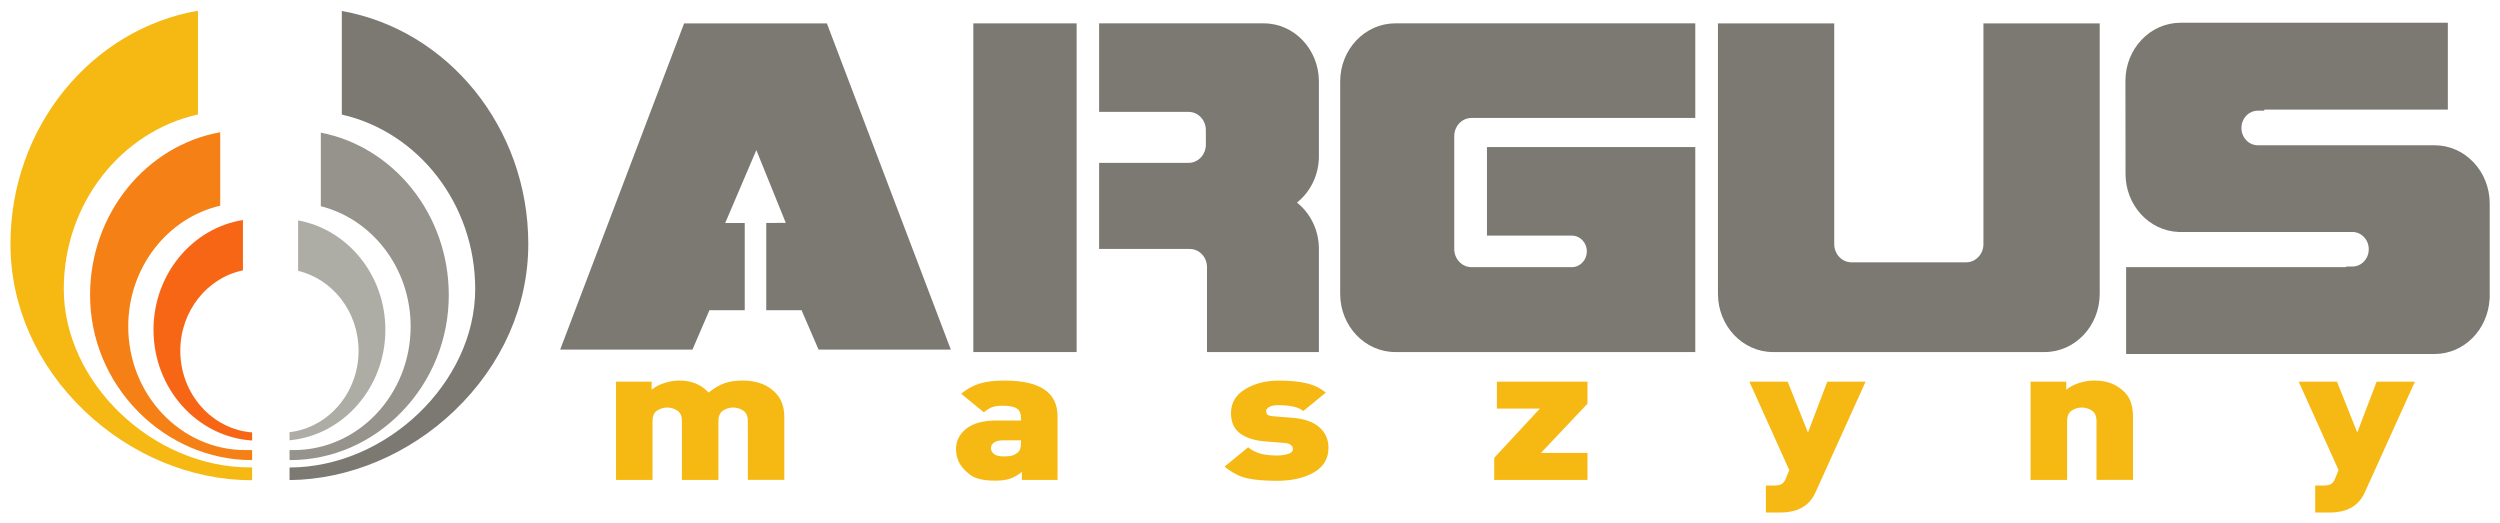 <?xml version="1.0" encoding="utf-8"?>
<!-- Generator: Adobe Illustrator 16.0.0, SVG Export Plug-In . SVG Version: 6.00 Build 0)  -->
<!DOCTYPE svg PUBLIC "-//W3C//DTD SVG 1.1//EN" "http://www.w3.org/Graphics/SVG/1.1/DTD/svg11.dtd">
<svg version="1.1" id="Layer_1" xmlns="http://www.w3.org/2000/svg" xmlns:xlink="http://www.w3.org/1999/xlink" x="0px" y="0px"
	 width="989px" height="207px" viewBox="4.5 303.5 989 207" enable-background="new 4.5 303.5 989 207" xml:space="preserve">
<g>
	<g>
		<rect x="389.547" y="312.745" fill="#7C7973" width="40.864" height="130.028"/>
		<path fill="#7C7973" d="M789.146,312.745v87.328c0,3.974-3.049,7.198-6.813,7.198H736.93c-3.762,0-6.809-3.226-6.809-7.198
			v-87.328h-46v106.999c0,12.715,9.762,23.029,21.794,23.029h107.434c12.037,0,21.793-10.318,21.793-23.029V312.745H789.146z"/>
		<path fill="#7C7973" d="M592.744,361.681v35.028h9.083h4.766h19.756c3.255,0,5.902,2.794,5.902,6.236
			c0,3.443-2.647,6.236-5.902,6.236h-19.756l0,0h-19.979c-3.758,0-6.813-3.22-6.813-7.193v-44.623c0-3.974,3.049-7.196,6.813-7.196
			h88.54V312.74H556.469c-12.037,0-21.793,10.313-21.793,23.035v83.969c0,12.715,9.765,23.029,21.793,23.029h118.685V361.68
			L592.744,361.681L592.744,361.681z"/>
		<path fill="#7C7973" d="M517.597,383.634c5.255-4.203,8.666-10.846,8.666-18.351v-29.512c0-12.718-9.761-23.031-21.79-23.031
			h-65.162v35.028h35.416c3.761,0,6.813,3.226,6.813,7.199v5.758c0,3.973-3.052,7.198-6.813,7.198h-35.416v34.093
			c0.146-0.015,0.291-0.026,0.452-0.026h35.413c3.768,0,6.813,3.223,6.813,7.192v33.588h44.271v-40.785
			C526.263,394.487,522.852,387.842,517.597,383.634z"/>
		<path fill="#7C7973" d="M967.624,360.967h-67.372h-2.561c-3.574,0-6.478-3.063-6.478-6.838c0-3.772,2.897-6.839,6.478-6.839h2.561
			v-0.436h29.929c0.003,0,42.688,0,42.688,0v-34.351H867.111c-12.039,0-21.795,10.31-21.795,23.031l0.042,33.344v3.403
			c0,12.417,9.302,22.507,20.94,22.985h68.809c3.569,0,6.473,3.063,6.473,6.837c0,3.777-2.897,6.84-6.473,6.84h-2.439v0.24h-87.075
			v34.354h122.035c11.59,0,21.043-9.573,21.733-21.638h0.063v-1.395v-36.512C989.418,371.276,979.66,360.967,967.624,360.967z"/>
		<polygon fill="#7C7973" points="331.614,312.745 275.136,312.745 226.099,441.813 278.429,441.813 285.154,426.22 299.119,426.22 
			299.119,391.712 291.388,391.73 303.704,362.883 315.36,391.672 307.63,391.688 307.63,426.22 321.594,426.22 328.328,441.813 
			380.654,441.813 		"/>
	</g>
	<path fill="#AEADA5" d="M122.427,390.692v19.958c13.677,3.256,23.925,16.189,23.925,31.608c0,16.67-11.978,30.438-27.312,32.202
		v3.214c21.212-1.951,37.914-20.822,37.914-43.72C156.955,412.285,141.998,394.228,122.427,390.692z"/>
	<path fill="#95938B" d="M131.413,355.973v29.103c20.351,5.134,35.536,24.503,35.536,47.563c0,26.973-20.763,48.912-46.283,48.912
		c-0.072,0-0.542-0.004-0.899-0.004l-0.727-0.004v3.967h0.314c16.547-0.021,32.218-6.822,44.124-19.146
		c11.973-12.395,18.564-28.789,18.564-46.15C182.043,388.243,160.171,361.546,131.413,355.973z"/>
	<path fill="#7C7973" d="M139.725,307.849v40.974c30.118,6.838,52.762,35.189,52.762,69.028c0,36.892-34.984,70.498-73.446,70.593
		v4.976c23.434-0.22,47.148-10.161,65.159-27.371c18.891-18.043,29.292-41.502,29.292-66.055
		C213.491,353.772,181.52,315.253,139.725,307.849z"/>
	<path fill="#F76615" d="M104.249,474.566c-15.862-1.219-28.422-15.242-28.422-32.308c0-15.74,10.677-28.889,24.778-31.797v-19.919
		c-19.99,3.157-35.38,21.434-35.38,43.417c0,23.297,17.293,42.425,39.024,43.813V474.566z"/>
	<path fill="#F58015" d="M104.249,481.535l-0.457,0.004c-0.113,0-2.165,0.009-2.278,0.009c-25.52,0-46.283-21.94-46.283-48.912
		c0-23.372,15.609-42.966,36.389-47.77v-29.052c-29.18,5.208-51.484,32.112-51.484,64.397c0,17.305,6.768,33.705,19.056,46.16
		c11.985,12.14,28.239,19.118,44.601,19.136h0.453v-3.972H104.249L104.249,481.535z"/>
	<path fill="#F6B914" d="M104.249,488.384l-0.457,0.006c-0.086,0-0.174,0-0.261,0.003c-0.075,0.006-0.146,0.009-0.221,0.009
		c-38.505,0-73.577-33.627-73.577-70.55c0-33.948,22.809-62.37,53.079-69.064v-41.051C40.813,314.981,8.639,353.61,8.639,399.99
		c0,24.563,10.406,48.037,29.307,66.089c18.186,17.378,42.182,27.361,65.846,27.396h0.453v-5.091H104.249L104.249,488.384z"/>
	<path fill="#F6B914" d="M300.341,493.354v-23.282c0-1.974-0.614-3.366-1.85-4.16c-1.231-0.793-2.551-1.188-3.963-1.188
		c-1.41,0-2.732,0.396-3.966,1.188c-1.23,0.797-1.85,2.188-1.85,4.16v23.282h-14.445v-23.282c0-1.974-0.614-3.366-1.849-4.16
		c-1.23-0.793-2.556-1.188-3.967-1.188c-1.407,0-2.729,0.396-3.963,1.188c-1.236,0.797-1.85,2.188-1.85,4.16v23.282h-14.44v-38.872
		h14.091v3.174c1.352-1.106,3.027-1.985,5.021-2.634c1.996-0.651,3.99-0.978,5.99-0.978c4.758,0,8.603,1.586,11.538,4.76
		c2.114-1.731,4.185-2.945,6.208-3.68c2.024-0.72,4.417-1.08,7.177-1.08c2.291,0,4.434,0.287,6.431,0.866
		c1.994,0.578,3.801,1.531,5.416,2.86c1.615,1.319,2.804,2.854,3.563,4.613c0.762,1.769,1.145,3.8,1.145,6.106v24.857h-14.434v0.006
		H300.341z M408.772,493.354v-3.173c-1.53,1.228-3.056,2.102-4.58,2.646c-1.525,0.545-3.523,0.817-5.988,0.817
		c-4.758,0-8.162-0.84-10.215-2.521c-2.059-1.686-3.451-3.318-4.186-4.905c-0.732-1.583-1.102-3.294-1.102-5.121
		c0-3.174,1.35-5.842,4.052-8.003c2.702-2.162,6.722-3.241,12.065-3.241h9.6v-1.013c0-1.729-0.541-2.968-1.63-3.714
		c-1.083-0.743-2.919-1.116-5.501-1.116c-1.819,0-3.229,0.182-4.23,0.541c-0.998,0.36-2.111,1.046-3.346,2.055l-8.98-7.354
		c2.35-1.926,4.812-3.268,7.397-4.039c2.585-0.769,5.873-1.159,9.865-1.159c13.916,0,20.872,4.701,20.872,14.089v25.219h-14.094
		V493.354L408.772,493.354z M408.419,477.705h-7.31c-1.411,0-2.523,0.284-3.347,0.863c-0.821,0.577-1.233,1.323-1.233,2.236
		s0.413,1.682,1.233,2.305c0.822,0.627,1.995,0.938,3.524,0.938c1.584,0,2.729-0.087,3.432-0.254
		c0.708-0.171,1.498-0.588,2.377-1.261c0.881-0.674,1.322-1.947,1.322-3.825L408.419,477.705L408.419,477.705z M509.546,493.714
		c-4.584,0-8.415-0.323-11.497-0.974c-3.083-0.646-6.12-2.199-9.117-4.655l9.338-7.639c1.354,1.104,2.906,1.921,4.668,2.452
		c1.764,0.526,4.053,0.794,6.871,0.794c1.409,0,2.789-0.193,4.138-0.579c1.347-0.387,2.023-1.029,2.023-1.942
		c0-0.63-0.252-1.171-0.751-1.622c-0.498-0.459-1.396-0.731-2.687-0.832l-7.313-0.573c-4.342-0.34-7.718-1.391-10.127-3.175
		c-2.412-1.778-3.614-4.477-3.614-8.079c0-4.036,1.881-7.191,5.638-9.447c3.762-2.258,8.161-3.386,13.214-3.386
		c4.229,0,7.838,0.336,10.828,1.01c2.991,0.673,5.607,1.925,7.837,3.752l-8.893,7.277c-1.06-0.856-2.456-1.463-4.185-1.797
		c-1.733-0.339-3.687-0.506-5.857-0.506c-1.524,0-2.686,0.24-3.478,0.721c-0.791,0.479-1.188,0.986-1.188,1.519
		c0,0.334,0.085,0.742,0.265,1.227c0.17,0.477,1.115,0.789,2.816,0.936l7.31,0.575c4.756,0.387,8.323,1.65,10.702,3.786
		c2.377,2.136,3.563,4.821,3.563,8.046c0,4.322-1.938,7.592-5.808,9.804C520.378,492.607,515.475,493.714,509.546,493.714
		L509.546,493.714z M595.605,493.354v-8.724l18.057-19.475h-16.998v-10.675h35.846v8.728L614.1,482.68h18.41v10.675H595.605
		L595.605,493.354z M722.889,497.9c-0.941,2.161-2.131,3.843-3.566,5.048c-1.438,1.196-3.037,2.055-4.799,2.561
		c-1.761,0.497-3.758,0.755-5.985,0.755h-5.458v-10.68h3.079c1.349,0,2.379-0.18,3.081-0.535c0.706-0.358,1.295-1.145,1.761-2.342
		l1.323-3.246l-15.768-34.979h15.15l8.02,20.122l7.662-20.122h15.147L722.889,497.9L722.889,497.9z M833.872,493.354v-23.282
		c0-1.974-0.613-3.366-1.847-4.16c-1.233-0.789-2.551-1.188-3.967-1.188c-1.407,0-2.723,0.396-3.957,1.188
		c-1.236,0.797-1.851,2.188-1.851,4.16v23.282h-14.447v-38.872H821.9v3.174c1.35-1.106,3.021-1.985,5.02-2.634
		c1.992-0.651,3.992-0.978,5.987-0.978c2.23,0,4.229,0.278,5.987,0.827c1.76,0.553,3.451,1.492,5.062,2.826
		c1.62,1.325,2.745,2.859,3.395,4.618c0.646,1.764,0.967,3.825,0.967,6.176v24.857h-14.444L833.872,493.354L833.872,493.354z
		 M940.193,497.9c-0.938,2.161-2.128,3.843-3.564,5.048c-1.439,1.196-3.037,2.055-4.797,2.561c-1.762,0.497-3.759,0.755-5.99,0.755
		h-5.454v-10.68h3.075c1.353,0,2.379-0.18,3.084-0.535c0.706-0.358,1.296-1.145,1.762-2.342l1.319-3.246l-15.763-34.979h15.146
		l8.021,20.122l7.662-20.122h15.148L940.193,497.9z"/>
</g>
</svg>
